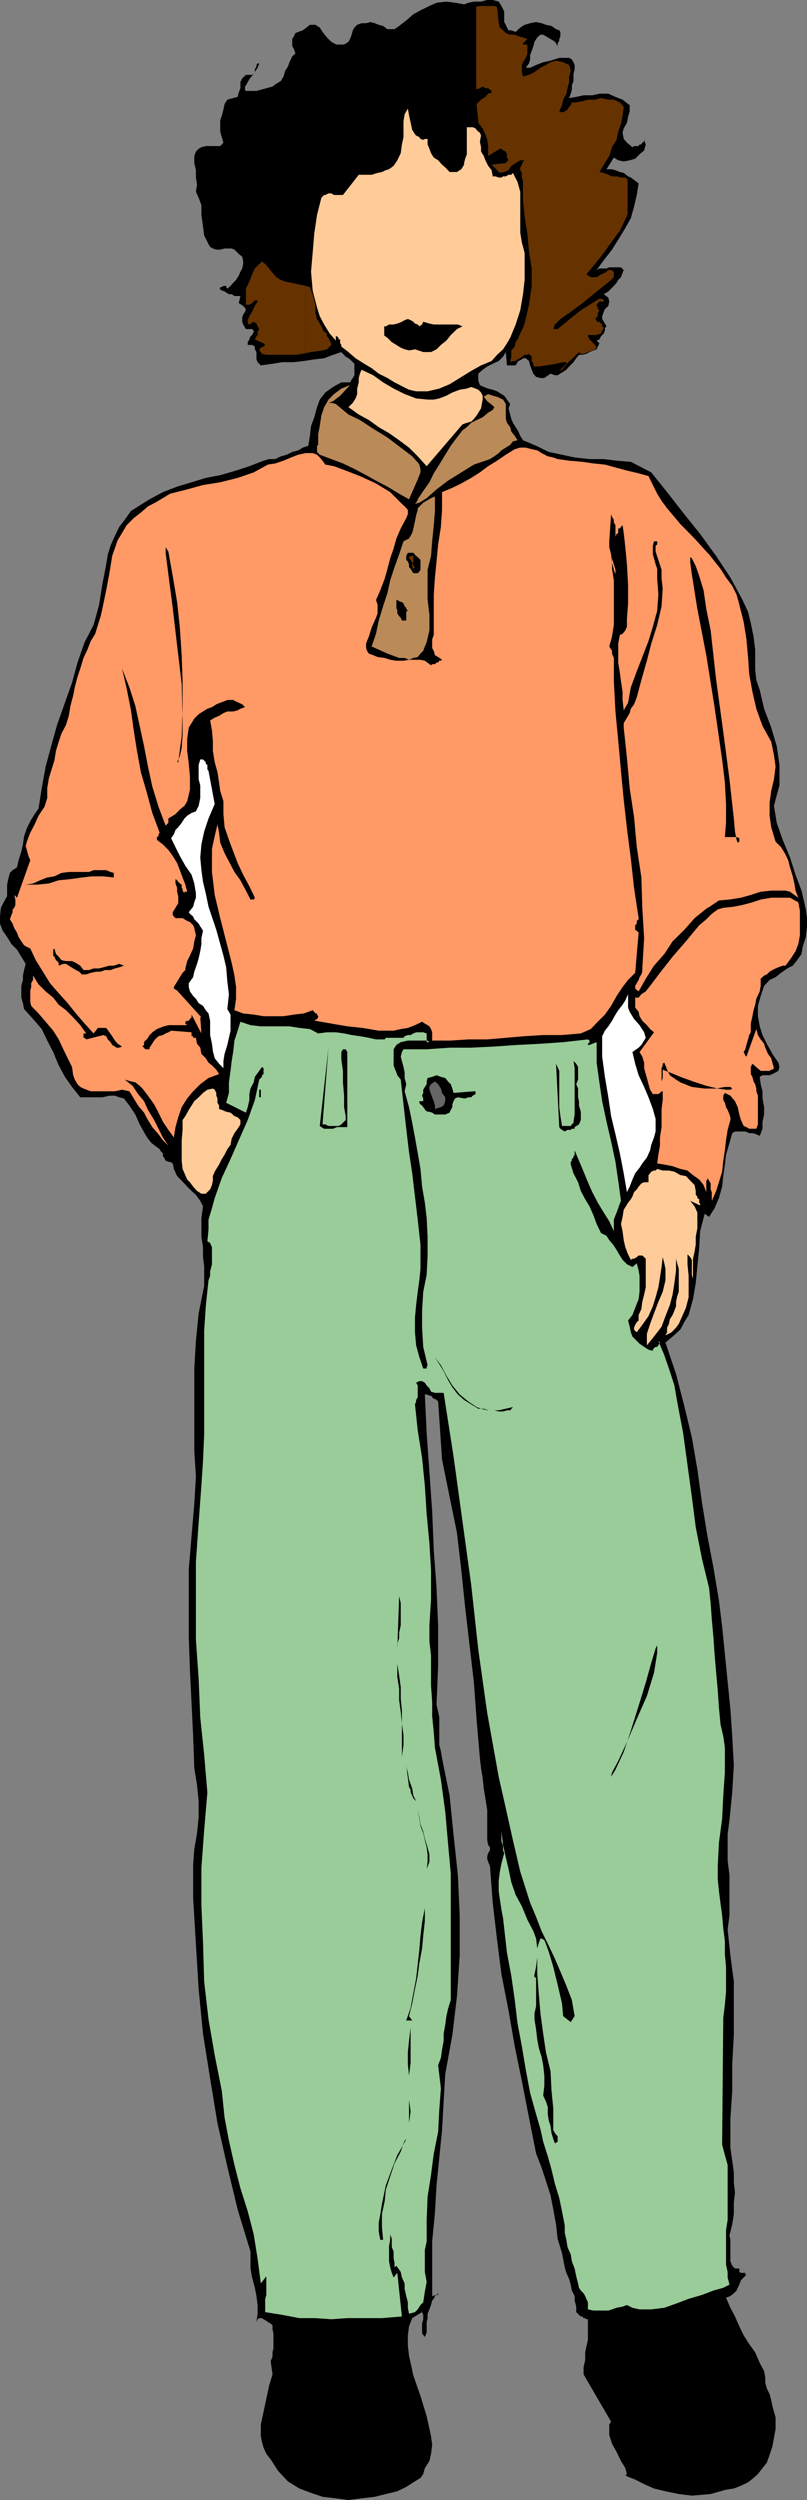 <svg xmlns="http://www.w3.org/2000/svg" width="351.797" height="1088.602"><rect width="100%" height="100%" fill="#808080" stroke="none"/><path d="m301.598 1086.7-5.7-.7-5.8-1.2-5-1.198-4.301-1.903-3.899-2-3.101-1.199-1.2-.7.7-.5-.7-2.6-1.898-3.098-1.902-3.903-2-3.597-1.2-3.801v-4.602l.801-1.199-12-20.598v-3.101l.7-3.102v-3.398l.5-2.399.699-3.101v-8.899h-.7l-.5-.5h-.699l-.5-.703h-.699l-.8-.699-.399-.5-.8-.7v-2.398l-.7-2.703v-1.898l-1.203-2.399-.5-2.601-.7-2.399-1.199-2.703-.699-2.398-1.199-6.2-1.902-6.199-.7-6.3-1.199-6.5-1.199-6.2-2-6.203-1.902-5.797-2.399-6.203-3.101-15.597-3.098-15.903-3.102-15.097L221.7 875.5l-3.101-15.8-1.899-14.9-1.902-16.3-1.2-15.898-.8-1.903-.399-1.199v-1.2l.399-1.398.8-1.203V804.5l-.8-1.2-.399-2v-13.198l-.8-5-.7-4.301-.5-4.602-.699-4.297-.5-4.3-1.402-16.301-1.2-16.602-1.898-16.297-1.902-16.3-1.7-16.403-1.898-16.297-3.2-15.601-3.3-16.301-1.7-25.2-.703-.698-.7-.5h-.5l-.699-.7-.5-.703h-.699l-1.199-.5h-.8L186 624l1.2 17 1.198 17.102.7 17 1.199 16.3L191 708.2v17.102l-.703 17 .703 3.101.5 2.399v12l.7 2.699.5 3.102 3.3 16.3 1.7 16.797 1.898 17.801.8 17.5v17.5l-1.199 17.8-2 16.802-3.101 17-.7 12-.699 12.5-1.199 12-1.203 12-.7 12-1.199 12.5V999.8l1.899-.5.703-.7v.7h-.703l-.7.5-.5 1.199-.699.7-.5 2-.699 1.902-.8 1.898v1.902l-.399 1.7v4.597l-.8 1.903-1.2-1.5v-4.301l.5-1.899V1008l-.5-1.2-1.203.7-3.098 1.902-1.402 3.598-.5 3.902v4.297l.5 4.5 1.902 8.703 3.098 8.899 2.703 8.8 1.898 8.7.5 3.8-.5 3.899-.699 3.102-2 3.097-.699 2.602-1.203 1.699-3.098 1.902-3.101 2-3.899 1.899-5 1.199-4.8 1.2-5.801.702-5.7.7-5.5-.7-5.8-.703-5-1.699-5.098-1.898-5-3.102-4.3-4.598-3.2-5-1.902-2.402-1.2-2.7-.699-2.398-.5-2.601v-5.102l1.2-5.5 1.199-5.699 1.199-5.598 1.5-5-.797-5.8.797-1.903v-1.898l.402-1.7v-6.5l-.402-1.902v-1.699l-.797-.7-1.203-.698-.7-.5-1.199-.7-.699-.5H113l-.703.5-.5 1.2.5-3.602v-3.8l-.5-3.9-.7-3.6-1.199-4.5-.699-3.9v-7.398l-5.601-18.3-4.5-18.7-4.301-18.902-3.2-19.5-3.097-19.398-1.902-19.5-1.2-19.602-1.199-20v-14.598l.5-6.703 1.2-7 .699-6.898v-7l-.7-7-1.199-7.399L84.2 756l-.699-14.398-.703-14.403-.5-14.398v-29.5l1.203-14.399 1.2-14 .698-12L84.7 631.7v-35.797l.7-12 1.199-12 2.402-12v-8.601l-.5-3.899v-4.3l-.703-4.602v-8.098l.703-5.101-1.203-2.399-1.899-2.601-1.898-1.7-1.902-1.902-2.399-2.597-2-2L75.797 509l-.5-2.398-1.2-.7h-.699l-1.199-.5L71.5 504l-.5-.5v-1.398l-.703-.5-.7-1.2-2-1.5L66 497.7l-1.5-1.898-1.203-1.899-2.399-4.3L59 485.3l-2.602-3.899-2.398-3.1-2-.5-1.902-.7h-2.399l-3.101.7H35l-3.602-4.5-3.101-4.399-2.7-5-2.398-5.8-2.601-5-2.399-5-3.8-4.403-3.899-4.297-.5-2.601-.703-2.399v-5.101l.703-2.602v-1.898l.5-2.399.7-2.703-1.903-3.097-1.899-3.102L5 411.102 3.098 408l-1.899-2.7L0 402.2v-3.098l.398-3.801 1.2-2.399 1.5-2.703v-5l.5-2.398.699-2.7 1.203-1.199 1.898-1.203.7-3.097 1.199-3.801.703-3.102.5-3.597 1.2-3.403 1.5-3.097 1.898-3.102 1.699-2.398 1.402-8.903 1.7-9.398 2.601-9.602 2.398-8.597L28.297 306l3.101-8.7 2.399-8.8 3.101-8.898L38.797 276l2-3.898L42 267.8l1.2-4.5 1.398-8.7 1.699-8.902.703-4.297 1.2-3.8 1.898-4.301L52 229.402l2.398-3.101 2.7-3.801 3.8-2.398 4.301-2.7L71 214.301l6.2-2.399L83.5 210l6.2-1.898 6.3-1.2 6.898-2L108.7 203l6.2-2.398 2.398-.7H120l2.398-1.203L125 198l2.398-1.2 2.602-.698 2-1.2 2.398-.8.7-4.301.5-4.301 1.402-3.8 1.2-4.4 1.198-3.3 2.399-3.098 3.402-2.402 3.598-2h3.8l.7-1.2.5-.698.703-1.2v-5l-1.902-1.902-.7-.5-1.199-.7-1.199-1.198-.703-.801-3.598 1.199-3.902 1.5-4.297.5-4.602.7-4.3.5h-5l-4.301.702-5.098.7-1.402-1.403-.5-1.199v-3.2l-.7-1.198v-1.2l-1.199-.703H108V149l.7-1.2.5-1.398.698-.5.7-1.402v-.5l-.7-.7H107.2l-1.199-2-.402-1.198v-1.903L106 137l.797-1.2.402-1.198-1.199-1.403-1.902-1.199.699-3.098h-2.598l-1.199-.8h-1.203l-.7-.403-1.199-.797-1.199-.402-1.199-.8h.5v-.7h.7l.698-.5h1.2v.5l.5.7 1.402-1.2 1.2-1.398 1.198-1.2 1.2-1.902.699-1.7.8-1.398.403-2V113.7l-.402-1.898-1.5-1.2-.5-.5-1.399-1.402-1.199-.5h-3.102l-1.898.5h-1.703l-1.5-.5-1.2-.699-.699-1.2L89 102.5l-.5-3.898-.703-5V89.3l-1.2-3.2-1.199-2.601.5-3.098-.5-3.101v-3.2L84.7 71v-3.098L85.4 66l1.199-1.2 1.199-.698 1.902-.5H96l.7-.7.698-.8-.699-2.403L96 57.301v-5l.7-1.899.698-2.703.5-2.398 1.2-1.899 2.601-.703 1.899-.5.5-1.898.699-1.899V35.7l.8-1.597 1.602-1.5h2.7l.699-.5.5-.7V30.2l.699-1.199v-.7l.5-.698H113l-.703 1.898-1.7 2.602L108.7 34.5l-1.5 2.7-.402.5v1.402l.402.5h4.598l7-1.903 1.601-1.199 2-1.2 1.2-2 .699-2.398L125.5 29l.7-1.898 1.198-2.602 1.399-1.2-.7-2-.699-1.198V17l.7-1.2.699-1.398 1.203-.5 2-.703L133.598 12l1.5-1.2h2.402l1.898 1.2 1.2 1.902 1.902 2.399 1.898 1.898 1.2.703 1.199.5H150l1.898-1.203.7-1.199.699-1.898.5-1.903L154.5 12l1.2-1.2 1.898-.698h2l1.902-.5 1.898.5 1.7.699 1.902.5 1.898 1.398H172l2-1.398 3.098-2.399 3.101-2.703 3.098-1.699 3.902-1.898 3.098-1.403 4.3-.5 3.801.5 3.899.703 1.902-.703 2.399-.5h3.101L212.4 0h2.398l2.601.7 1.2 1.902L219.797 5v4.602l.703 1.199L221 12l.7 1.2h1.198l1.899.702 2-1.902 1.902-1.2 2.399-.698 2.601-.5 2.399.5L238 10.8l2.398.5 2 1.398 1.399.5.5.703V15.8l-.5 1.199v.7l-.7 1.202v1.2l-.699-1.2-.5-.703-.699-.5L240 17l-1.203-.7-.797-.5-1.203-.698h-1.2L234.2 16.3l-1.2 1.899-.5 1.903-.703 2-.7 1.898v1.902l-.5 1.7L229.2 29.5h1.899l2.601-1.2 3.098-1.198 3.203-.7 3.797-1.203h4.3l1.2.703.703 1.2.5 1.199v1.898l-.5 1.903V35.3l-.703 1.898v1.903l-.5 1.699-.7 1.898 3.102-.5 3.2-.699h3.8l3.098-.7h3.902l3.098 1.4 3.101 1.202 3.102 2.399v2.7l-.703 2.402-.5 2.598-1.399 2.402-.5 1.899.5 2.699 1.399 1.602 2.402 2 .7-.5h2l.398-.7h.8l.403-.8.797-.403v-.797l.703 2-.703 2.598-2 1.7-1.899 1.902-2.398.699-2.602.5-2.398-.5-1.902-1.2-3.2 5.098h2l1.899.403 1.902.8 1.7.399 1.898 1.5 1.203.5 1.898 1.398 1.5 1.203-.8 5-1.2 5.098L275 95l-2.402 4.3-3.098 5.102-2.703 4.297-3.598 4.602-3.101 4.3 1.199-.699h3.101l1.2-.5h5.101l1.2 1.2-.5 1.199-.7 1.898-1.199 1.203-.703 1.2-1.2 1.398-1.199 1.2-1.199 1.202-2 1.2 2 1.5.399 1.699-.399 1.898-1.5 1.403-.5 1.199-.699 1.898v1.203l1.2 2 .698 1.2-.699.699V144l-.5 1.2-.699.702-.5.5-.703 1.399-1.2.5 1.2 1.199-.7 1.402-.5 1.2-1.398.5-1.699.699-1.402.8-1.7.399h-1.5L251.2 156l-1.2 1.7-1.902 1.902-1.2 1.398-1.898 1.2-1.902 1.202h-1.2L240 162.7l-2.703 1.903h-1.7l-1.898-.5-1.199-1.403-.703-1.699-.7-1.898-.5-1.903-1.397-1.2H228l-.5.5-1.5.7-.402.5-.801 1.402H221l-.5-5.801-1.203 2-1.899 1.898-2.601 1.203-2.399 1.2-2 1.398-1.898 1.7v3.1l.7 1.9 1.698.8 1.899.7 2 .5 1.902.702 1.899 1.2 1.199.699L221 174l1.398 1.902-.699 1.899.7 2.699.5 1.902.699 1.7 1.199 1.898 1.203 1.902.797 1.899 1.203 1.898 5.7 2.403 5.5 2.699L245 198l5.5 1.2 6.5.702h6.2l5.597.7 6.203.5 8.898 4.597 6.899 8.602 7.5 9.601 6.902 8.598 7 9.602 6.2 9.398 5.101 9.402 2.598 5.5 1.199 5 1.203 5.797.7 5.703v8.7l.5 4.5 1.5 4.398 1.898 8.102 3.101 8.199 2.399 8.101 1.199 8.2V342l-1.2 4.3-1.199 4.602 1.2 7.399 2.601 7.398 3.2 7.703 2.398 7.5 2.601 6.899 1.899 8.199.5 3.8v3.602l-.5 4.598-1.399 4.3-.5 3.102-1.898 2.7-1.902 2.398-2.399 1.2-2.699 1.902-2.402 1.898-2.598 1.2-2.402 2.6-1.5 4.4-1.2 4.3v4.5l.801 4.402 1.2 3.797 1.898 3.801 2.402 4.402 2.598 3.797.5 1.903-.5 1.699-1.2.699-1.398.7-1.199.5h-3.102l-1.199.702.399 3.2.8 3.097v3.102l.7 3.8v3.2l-.7 3.101v3.098l-1.199 3.102-1.5-.7-1.699-.5h-1.402l-1.7-.703h-4.5l-1.199.703L318 497.7l-1.5 5.102-.5 4.3-.703 5-.5 4.598-1.399 5-1.898 4.403-2.402 3.8-1.899-1.402-2 7.602-.402 7.5L304 551.3l-.703 7.398-1.2 7-1.898 6.903-1.902 3.097-1.7 3.203L293.2 582l-3.101 2.602 4.601 13.699 3.598 13.898 3.3 13.703L304 639.801l2 14.398 2.398 14.703L311 682.5l2.398 14.402 1.399 11.297 1.203 12 2.398 24L319.2 756l.7 12.7-.7 11.8-1.199 12-.8 6.2v11.5l.8 6.3V834l-.8 6.2 1.198 11.3 1.5 11.3v23.302L319.2 898.8v11.7l-.8 12v12.8l.8 5.5.7 5v4.602l.5 4.297-.5 4.301v5.102l-.7 4.5-1.199 4.8.398 1.899v9.398l.801 1.903 1.2 1.199h1.898v1.5l.703.398h1.898v.801h.5l-1.199 1.2-1.199 1.202-.703 1.899-.7 1.398-.5 1.203-1.199 1.2-1.5 1.199-1.898.699 1.898 4.402 2 3.797 1.899 4.301 1.902 3.902 2.399 3.797 2.601 3.602 2 4.601 1.899 3.598.5 2.602v2.398l.699 2.602 1.203 2.398.7 2.7.5 2.402.698 2.597.7 2.403v5.097l-1.399 7.602-1.199 3.601-1.203 3.399-1.899 2.398-2 2.602L328.5 1079l-2.402 1.902-3.098 1.5-3.102 1.2-3.398.5-6.703 1.898-8.2.7"/><path fill="#630" d="M107.2 132.5v.2h1.5l1.198-.7 1.2-1.2h1.199v.5l-1.2 1.9-1.199 2.6-1.199 1.9-.699 1.702v1.5l.7.399 1.898-1.2 1.199.801.5 1.2.703 1.199-.703 1.199v1.402l-.5.5-.7 1.399L113.7 149l1.2.5.699.7-.7.702-1.199.5-.699 1.2.7.699.5.8 1.898.399h13.199l3.902-.7v-29.3l-3.199-.7-3.102-.698-2.601-.5-1.899-.7-2-1.203-1.601-1.898-1.5-1.899-1.7-2-.699-.402-.699-.8-.5.8-.699.402-1.902 2-1.2 2.598-1.199 3.102-1.5 3.097v6.801"/><path fill="#630" d="m133.2 153.8 2.398-.5 5-.698 1.902-.5 1.2-1.2.698-.703v-.699l-.699-1.2-.5-1.198-.699-.7V145.2l-1.203-.699-.7-1.2-.5-1.198-.699-1.2-1.199-2-.699-2.601V133.2l-.5-2.398-.703-2.7-.7-1.601-.5-1.5-1.898-.5v29.3m74.399-114.899 1.601-.5 1.2-.703 1.199.703h1.199l1.5 1.2v.699l-1.5.5-1.2 1.398-1.898 1.203-1.902 1.899v.3l.703 7.2v.699l1.898 2.402 1.2 2.598.8 2.402.399 2.7v4.3l5.101-3.101h.7l.699.699 1.203.5.5 1.2v1.402l.7 1.199-.7.5-.5.699-6.203.7 3.601 3.6 1.899-.398 1.902-.8 1.2-1.903L224.796 71l2-1.2h1.902l-.699.5-.5 1.4-.703 1.202v1.2l.703 1.199v2l.5 1.398v8.203l.7 7.399 1.198 7.398.7 7.703 1.199 7.5v7.598l-1.2 8.2-1.898 8.202-.699 1.899-1.203 2.398-.797 1.903-1.203 1.898-.399 1.902-1.5 1.7v2.699l-.5 2.398 1.2-.5h1.199l.8-.699 1.2-.5.703-.7 1.2-.8h1.198l.7-.398 1.199 1.199v1.898l.703 1.203v.7l.5.5h1.7V30.199l-1.7 1.203-2.402 1.2L228 33.3l-.5-1.899V28.3l.5-1.2 1.2-1.902.698-1.898v-3.899H228v-.5l.7-.703L229.897 17 228 16.3l-2-.5-1.602-.698h-2l-1.898-.7-1.203-1.203L217.898 12l-.5-1.898-.699-7-1.199-.5h-6.3l-1.602.3v36m27.102 120.7h.198l3.102-.5 4.398-.7 3.102-.703h1.398v.903l6.301-6-.8.699.8.8h1.2l1.898-.8 1.902-.7 1.2-.5.699-.699-.7-1.203-2.398-2.398-.703-1.399v-.5h3.8L262 145.2l.5-1.199.7-1.2-.7-.698v-.801l-.5-.399-.703-.8h-1.2v-.7l-.699-.5.7-.703.5-.5v-1.398l.699-1.2-.7-.5v-.699l-.5-.703v-.5l.5-.699.7-.7h1.902v.7-1.2l-.699-.698h-1.203l-1.2.699L257 132.7l-3.8 2.403-3.903 3.097-3.797 3.102-2.402 2h-1.899l.7-2 2.398-2.399 4.5-3.101 5.101-3.801 4.801-3.898 4.5-3.602 3.2-2.598 1.199-1.203v-2.398l-1.2-.7H265.2l-1.5 1.2-1.699.699-1.902 1.2H257.5l-1.902-1.2 3.8-4.598 3.801-4.8 3.2-4.5 3.8-5.102 2.399-5 1-2.2V78.2l-1-.9h-1.899l-1.902-.5h-2l-1.598-.698-2-.801-1.902-.399L263.699 71l1.899-3.098 1.199-3.8 2-3.2.703-3.601L270.7 54l.698-3.598.5-3.902-1.699-1.898-2.601-1.2h-2.399L262 42.7l-2.602.703h-3.101l-2.399.7-3.398.5h-1.203l-.5 1.199-.7.699-.699 1.2-1.199.8-.699.402h-.5l-1.203-.402L245 45.8l.5-2.398 1.398-2.601.5-2.399.7-2.703v-2.398l.699-2.399-.7-2.601-2.597-1.2-3.102-.699-2.398.7-2 1.199-2.402 1.199-.899.7v129.402m12.199-1-3.101 2.898L245 161l1.2-1.398.698-.5v-.5m-3.101 2.898-.7.7.7-.7"/><path fill="#fc9" d="m305.2 524.902-4.302-2 1.899 2.399L304 528v6.902l-.703 3.598v3.402l-.5 3.098-.7 3.102v10.097-1.398l-.5-1.7v-6.5l-.699-1.199-1.199-1.203v4.301l.5 5.102v9.3L299 569.5l-1.902 4.3-1.2 2.7-1.199 1.602-1.902 2-2.7 1.398.7-1.398v-2l.8-1.602.403-2 1.2-1.898.8-1.903.7-1.898v-1.899l.5-2.402.698-2v-10l-.699-2.398-.5-2v5.097l-.699 5.5-.8 5-1.2 4.602-1.902 4.8-1.7 4.598-3.3 4.301-3.098 3.8v-5l1.398-4.3 1.7-4.598 1.902-5 1.898-4.402 1.2-5v-5l-.5-2.398-.7-2.7-.5 4.297-.699 4.602-.699 4.3-1.203 4.301-1.2 3.899-1.898 4.3-2.699 3.801-2.402 3.2-.7-.5-.5-.7v-.8l.5-1.2.7-1.203.8-.699v-2.398l1.2-2.602.402-3.098.797-3.203.703-3.097v-12.5l-.703-.7-.797-.703h-1.602l-.8.703-1.2.7h-.699l-.699.5-1.203-2.403-1.2-3.097-.699-3.102-.5-3.898L270.7 533l.7-3.098.5-3.101 1.898-3.102 1.203-1.5.7-1.199.698-1.898 1.2-1.2.8-1.203 1.2-1.398 1.199-.5h1.902v-3.102l.7-.797.5-.703 1.199-.5h.699l.703-.699 2.398.7h2.7l2.402.5 2.598 1.5 2.402.402 1.898 2 1.899 1.898.5 2.602v1.699L304 521v.7l.797.5v1.5l.402.402v.8M103.598 491.5l-1.399 1.902-1.199 2.399-.5 2.699-1.402 1.902-1.2 2.399-1.199 1.898-1.199 2.403L94.297 509l-.7 1.2-.8 1.902v2L92.398 516l-.8 1.902-1.899 1.899h-1.902l-1.899-1.2L84.2 516.7l-1.402-1.898-1.2-1.2-2-4.601-.398-3.598V496.5l.399-4.5v-4.3l1.199-1.7 1.5-2.7 1.203-1.898 1.2-1.902 1.898-1.7 1.902-1.898 1.898-1.402 2.399-.5.8.5.7 1.402v1.2l.5 1.199v1.898l.703 1.203v1.5l1.2.399 1.898.8 1.902.399 1.7 1.5 1.398.5 1.199 1.2v1.902l-1.2 1.898m74.699-296.598 3.8 3.797L186 203l15.598-18.2 1.902-.698 1.898-.5 1.2-1.2 1.199-1.5 1.902-3.101.7-3.801v-1.7l-.7-1.398-1.199-1.203-1.203-.5-1.899-.699-1.898.7-3.102.5-3.199 1.202-2.601 1.399-3.098 1.199-2.402.5h-2.7l-5-.5-3.101-1.2v22.602"/><path fill="#fc9" d="m178.297 172.3-1.899-.698-4.8-2.403L167 166.5l-4.3-3.098-5.102-2.402-.7 1.7-.5 1.902v1.898l-.699 2.7v2.402L155 173.5l-1.203 1.902-1.899 1.899 4.5 3.199 4.399 2.402 4.3 3.098 4.5 2.602 4.403 3.097 4.297 3.203v-22.601m0-2.601 3.101.702h5l5.102-1.203 4.5-1.898 4.398-2.7 5-3.101 4.301-2.398 4.598-1.903 2.402-2.699 2.598-2.398L221 149.5l1.398-2.398 2.399-5.801 2-6.2 1.203-7 .7-6.199v-11.8l-1.2-4.5-.703-4.301V83.5l-1.2-4.3-2-3.9-.699.802H221.7l-1.199.699h-1.203l-.7.5h-1.199L216 76.8h-1.203l-.5-2.7-1.5-1.902-1.2-2.398-.699-1.899L209.7 66v-1.898l-.5-2.403.5-2.699-.5-1.2-.699-.5-.703-.698-.5-.7-1.2-.5H203.5V67.2l-.703 1.903-.5 1.898v.7l-.7 1.202-.5.797-.699.403-1.199.8H196l-1.902-2-1.399-1.203L191 69.801l-1.902-1.2-1.2-1.902-.699-1.898-.8-1.899V60.5h-1.2l-.699.402-1.203-.402-.5-.8-1.399-.7-.5-.5-.699-1.2-.5-.698-1.402-6.5v119.597"/><path fill="#fc9" d="m178.297 50.102-.5-2.801-1.399 2.398-.5 3.102v6.898l-.699 3.203-.5 3.797-1.5 3.102-1.601 2.398-2 1.5-1.399.403-1.699.8-1.902.399-2.598.8h-5.602l-6.898 8.801h-3.902l-1.2-.703H143.2l-1.402.703h-.5l-1.2 1.2-1.898 7.5-1.199 8.097-.703 8.403-.7 8.199.7 8.199 1.902 7.402 1.2 3.797 1.898 3.602 2.402 3.898 2.7 3.102v-1.899h.398l.8.7v.699h.7v1.699l.5.7v.702l3.101 2.399L155 156l3.797 2.402 3.203 1.899 3.098 2.398 3.8 1.903L172 166.5l3.898 2 2.399 1.2V50.101"/><path d="m167.5 146.102 1.398 1 1.899 1.898 2 1.2 1.902 1.202 1.7.7 1.898.5 2.601-.5 3.602 1.199h3.398l2.399-1.2 1.902-1.902 2.399-1.898 1.902-2.399 2.7-2.601 2.398-1.2-2-.8h-10.5l-1.899-.399-2.699-.8-.5 1.199-1.203.8-.7-.8-1.199-.399-.699-.8-1.199-.7-1.203-.5-1.399.5-1.199.7-2 .8-1.601.399h-2l-1.399.8h-.699v4"/><path fill="#f96" d="m309.098 514.102.699 1.199v2.601l.5 1.2v3.8l1.902-4.3 1.2-3.801 1.398-4.602.5-4.797.703-4.5.5-4.402.7-4.5 1.198-4.3v-1.2l-.398-1.2-.8-2-.7-1.198-.5-1.903-.703-1.199v-1.898l.703-1.2 2.398 1.2 2 2.398 1.2 2.602.699 3.199.703 2.398 1.2 2.602 1.198.5 1.2.699h3.101l.7-1.898v-12.5l-.7-1.903V474l-.5-1.898-.699-1.2-.5-2-.703-1.203v-3.097l.703-1.403 3.598 3.102h3.902l.7-.5h.5l.698-.7-.699-2.402-.5-1.898-1.402-1.899-1.2-2.703-.5-1.699-1.5-1.898-1.199-1.903-.699-2.597-4.3 12-.5-.5-.7-1.5.7-1.2.5-1.902.699-2.398.5-1.903.699-1.199v-3.8l.703-3.2.5-2.598.7-2.402.5-2.598 1.5-3.203.398-2.398v-3.102l1.5-1.398 1.199-.5 1.203-1.2 1.2-.699 1.398-.703 1.199-.5 1.902-.699h1.2l2.398-3.2 2-3.1 1.203-3.098.7-3.801V396.5l-.7-3.598-3.602-2H336.2l-4.601.797-3.598 1.203-4.5 1.2-3.602.699-4.601.5-2.399.699-2.601 1.902-1.2 1.2v115m0-115-1.2 1.199-3.101 2.601-5.797 7-5.8 6.7-5.5 7-4.302 5.699-1.898 2.398-1.902 1.203-1.2 1.5h-1.5v4.297l1.5 1.903.399 1.898 1.203 2 2 1.902 1.398 1.7 1.7 1.398-6.301 8.602 1.203 2 .797 2.597v2.403l.703 2.597.5 1.703.7 2.7.698 2.398 1.2 1.902H287l.7-.5.698-.703h.5V479l-.5 3.902v7.899l-.699 4.5v3.601l-.699 3.899-.5 3.8 3.098.5 3.601.7 3.399 1.199 3.101.7 2.399 2 2.699 1.902 1.902 2.398 1.2 3.102v-5l.5-.5v-.7l.699 1.2v-115"/><path fill="#f96" d="m309.098 395 4.3-2.898 4.602-.403 5-.797 4.297-1.203 4.3-1.398 4.602-.5h6.2l2 .5 1.898 1.398 1.703 1.203-1.203-3.101-.5-3.102-.7-3.097-1.199-3.903-.8-3.097-1.2-2.602-1.898-3.098-2.402-2.402-1.899-6.3-.699-5v-5.798l.7-5 1.198-5.101.7-5.5-.7-5L336.2 323l-3.8-6.898-2.7-7.5-1.699-7.403-1.402-7.699-.5-7.398-.7-7.7-1.199-7.5-1.902-7.601-1.2-4.399-1.898-3.8-2.699-3.602-2.402-3.8-5-6.298V395m-.001-153.598-.7-.703-5.601-6.199-6.2-6.3-5.8-6.9-2.399-3.198L286.5 215l-1.902-3.8-1.899-3.9-4.3-1.198-5.102-1.2-4.5-1.203-5.098-1.398-5-.5-4.8-.7-5.801-.5-5-.699-1.899-.703-2.402-.5-2.7-1.398-1.898-1.2-2.402-.5-2.598-.699h-2.402l-2.399.7L220.5 198l-3.8 2.602-3.903 2.398-3.598 2.7-3.8 2.402-4.301 2.398-3.899 1.902-4.5 1.899V222l-.5 7.402-1.199 7.7-.703 7.398-.7 7-.5 7.402V276.5l-.699 1.902v3.797l.7 1.203.5 1.899 1.402.8 1.7 1.2-.5.398h-.7l-.5.801h-.703l-.7.7h-1.199l-.5.5-2.699-2-1.902-.4h-5l-2.399.4h-3.101l-2.7-.4-2.398-.8-3.101-.398-1.899-.801-1.902-.7-.797-1.199-.402-1.203v-1.898l.402-1.2.797-1.902 1.203-3.898 1.898-4.301.7-1.898V263.3l-.7-2 1.899-4.301 1.902-5 1.2-4.3 1.199-4.598 1.5-4.301 1.199-4.301 1.902-4.398 2.399-4.5.699-1.7V222l-1.399-1.5-1.699-1.598-4.601-4.601-6.2-3.801-7-3.2-6.199-2.398-5.101-1.902-3.801-.7-1.2-1.698-1.199-1.403L138.2 198l-1.902-.7H133.2l-3.2.7-3.102 1.2-3.3 1.402L120 201.8l-3.203.5-6.2 3.398-7 2.403L96 210l-7.5 1.2-6.902 1.902-7.5 1.898L71 216.902l-3.402 2L64.5 220.5l-3.102 2.7-3.101 2.402-3.098 3.097-2 3.403-1.902 3.097-2.399 6.903-1.199 7.5L46.297 257l-1.7 8.2-.699 3.1-1.199 3.802L41.5 276l-1.902 3.102-1.5 3.8-1.7 3.598L35 291.102l-1.203 3.597-1.2 4.602-.699 3.601-1.199 4.5L30 311.7l-1.203 3.903-2 3.8-1.2 3.598-1.199 3.902-.699 4.297L22.5 335l-1.203 3.902-.7 4.297v4.301l-1.199 3.8-2.601 3.9-1.7 3.8-1.898 3.602-1.5 3.898-.5 1.902.5 1.7.7 2.597.8 1.903-5.8 16.3-1.2-1.203.5 2v2.403l-.5 1.199L5.5 396v1.2l-.5 1.202-.703 1.899 1.203 1.898.7 1.903 1.198 2 .7 1.898 1.199 1.902 1.203 1.7 1.2.699 1.5.699 2.398 5.102 3.101 5 3.098 5 3.8 4.398 3.903 4.3 3.598 4.5 3.8 4.4 3.899 4.3 1.902-2.398h3.598l1.402 1.898 1.2 1.7 1.199 1.902 1.199 1.398 1.902 1.2-1.199.5h-1.203l-.7-.5-1.199-.7-.699-1.2L47 452.603l-.703-1.403-1.2-.5-7.5 1.903-.699-.7h-.5V450h1.2L35 446.402 31.898 443l-3.101-3.098-3.2-2.402-2.398-3.098-3.3-2.703-3.102-3.097-2.399-3.801v1.898l-.8 1.403v1.699l-.399 1.5v5l.399 1.699 3.199 3.3 3.101 3.602 3.301 3.899 2.399 3.8 2 4.301 1.902 3.899 1.898 3.8.5 3.598.7 1.903 1.199 2L35 473.3l1.398.699 3.2 1.2h10.5l3.101-.7 3.2.7 1.898 3.1 1.902 3.102 2.598 3.098 1.703 3.2 1.898 3.1 2.7 3.102L71 496.5l2.398 2.402L71 495.301l-1.902-3.801-1.899-3.8-2.699-4.4-1.703-3.8-2.598-3.098-2.402-3.601-3.399-2.7 2.7.801 1.902.399 1.898 1.5 1.2 1.199 2.402 3.102 2.7 3.8 1.898 3.598L71 488.402 73.398 492l2.399 3.3.703-4.5 1.2-4.3 1.5-4.398 2.398-3.801 2.601-3.102 3.098-3.097 3.601-2.7L95.5 467.7l-1.203-1.898-1.899-1.899-1.5-1.203-1.199-1.898-1.902-1.899-.5-2.703-1.399-1.699-.5-2.598H84.2v-.703h-.7v-1.7l-8.902-.7-1.2.7-1.199.5-1.199.7-1.902.5-1.5 1.402-.399.5L66 455l-.8 1.2v.702h-1.903l-.5-.703-.7-.5.7-.699v-1.2l.5-.698.703-.5.5-.7.7-1.203.8-.699.398-.5 2-1.398 1.2-.5 1.902-.7 1.898-.5h8.2l-.801-.703v-.797l.8-.402h.7l.5-.8.703-.7v-1.2l4.297 8.2-.5-7h.5l-10.598-11.7-1.402-.8v-.7l.703-1.198 1.2-1.903.698-1.199 1.2-1.898 1.199-1.2v-.703l.8-3.199 1.2-2.398L84.199 413l.5-3.098.7-2.601-.7-3.2-.5-1.199-1.402-1.402-1.2-.5-2-1.2H76.5l-.703-.698-.5-.7V397.2l1.203-1.898 1.2-2V390.2l-.5-1.898v-1.7l-.7-1.902v-1.898l.7.5.5.699.698.7.801.5v1.402l.399.5v.699l.8 1.199v-.7h1.2l-.801-3.1-1.2-3.098-1.199-3.2-1.199-3.101-1.902-3.102-1.899-2.597L71 367.699l-2.602-2V364.5l.7-.398v-.801l.5-.7-3.2-8.601L64 345.102l-2.602-8.903-1.699-9.297L58.297 318l-1.2-8.7-1.898-9.6-2-8.598 3.2 8.199L59 307.402l1.898 8.7 1.899 8.8 1.703 8.899 1.898 8.699 2.7 8.8 3.101 8.2 1.2-1.2v-1.898L76.5 354.5l1.898-2 2-1.598 1.2-2 1.199-5v-5.8l-.5-5.5-.7-5.7v-5.101l.7-5 1.203-1.899 1.2-2L86.597 311l1.902-1.2 1.898-1.198 2-.7 1.899-1.203L96 306l1.398-.5 1.7-.7h2.601l1.2.7 1.199.5 1.5.7 1.199 1.202-2 .7-1.2.699-1.898.5h-2.601l-1.7.699-1.898 1.2-1.902.8-2 1.2.8 4.3.399 4.5v4.402l.8 5 1.2 4.297.703 4.602.5 3.601 1.398 4.5v5.598l.5 5.7 1.899 5.5 1.902 5.1 1.899 5 2.402 5.102 2.7 5 2.398 5-.5.797h-1.399l-2-3.898-2.402-4.5-2.598-3.602-2.402-4.597-1.899-3.602L96 366.902l-.5-4.3-.703-3.602-1.2 5.102-1.199 5.5v10.097l1.2 10L96 399.801l2.598 10.101 2.402 9.399 1.2 5.5.698 5v5.101l-.699 5 3.801 1.399 4.598.5 4.3.699h8.7l4.5-.7 4.3-.5 3.899-1.398.703.7.5.699h.7v.5l.5.699v.5l-.5.7-1.2.8h-3.8 4.3l6.898 1.2 7 1.202 6.7.7 7 1.199h6.5l3.101-.7 3.098-.5 3.101-1.199 3.102-1.5 1.2.797 1.198.703.801.5.7 1.2.5 1.398v3.602h8.101l7.7-.5h8.198l8.102-.7 8.2-.703 8.097-.5H245l8.2-.699 4.3-1.898 3.098-3.2 3.101-3.101 2.7-3.801 2.398-4.3 2.601-3.9 2.399-3.1 3.101-3.098 1.5-17.5-.8-.801-.7-.399v-2l.7-.703V401l.8-.7v-.5l-2-13.198-1.398-12.7-1.703-13.203-1.399-12.5-1.199-12.5L269.5 322.5l-1.203-12.7-.7-13.198V286.5l-.8-1.898v-1.2l-1.2-1.902 1.2-4.3.8-5.098v-19.403l-.8-5V245l-.399-3.598-.8-3.101v-2.602l.8-11.797.399 1.2.8 1.199v1.199l.7 1.2v5l.5-1.2.703-.398v-2h.7l.5-.7.698-.703.5 3.403.7 6.199.699 7.398.5 8.903v8.199l-.5 6.699v3.402l-.7 1.598-1.199 1.5-1.199.5-.699 3.8v8.2l.7 4.3.5 3.802.698 4.597v3.602l.5 4.5 1.899-3.301 1.203-6.7 2.598-7 2.402-6.198 2.7-7 1.898-6.2 1.902-7 .5-7-.5-6.902v-4.3l-.703-2-.7-2.598-.5-1.7v-3.8l.5-1.903h1.403v1.403l-.703.5v2.597l1.203 3.602 1.398 4.3V252l.5 4.3-.5 7.7-1.898 8.102-2.602 8.199-1.898 7.398-2.402 8.403-2 7.5-.7 1.898-.5 1.2-1.398 1.902-.5 1.898-.703 1.2-1.2 2-.699 1.202v1.899L273.297 330l1.203 13.2 1.898 12.5 1.2 13.202 2 13.2L280 395.3l.797 13.199-.797 13.2v1.402l-.402 1.199-.801 1.199-.399 1.2-.8 1.402-.7 1.199v1.199l1.5 1.2 3.102-5.5 3.598-5.7 4.5-5.098 3.601-5.5 5.098-5 4.5-5.101 5.601-4.5.7-.301V241.402"/><path fill="#f96" d="m266.797 245 .8 3.102.7 2v-2l-1.5-5V245"/><path fill="#ba8a59" d="m182.098 286.102 1.199-1.5 1.203-1.2.7-1.902.8-1.898 1.2-5.102v-6.7l-.802-6.898v-12.8l1.5-6 .5-6.403.7-7 .5-6.199v-6.3l-1.7.702-3.398 2-2.402 2.399v64.8m0-64.101-.7 2.402-.5 2.598-.699 3.102-.5 2-1.402 2.398-2.399 1.2-1.898 5.702-2 5.5-1.902 5.797-1.2 5.5L167 264l-1.902 6.2-1.2 5.8-1.898 5.5 6.898 3.102L174 286.5h2.398l1.899.8 1.902-.8 1.899-.398V222m0-2.898.699-.2 3.203-2 4.297-3.8 5-3.801 5.8-3.602 5.5-3.398 5-1.7 2-.699 1.903-1.203 1.898-1.398 1.2-1.2 1.902-1.199 1.898-1.203 1.2-1.5 2-.5-1.2-1.898-1.5-1.899-.5-1.902-1.398-1.898-.5-1.7v-6.5L219.297 174l-2.598-1.2-1.902-.5-2-.698-1.2.699-.699.5 1.5 1.898 2.399 1.903.703.699-.703 1.199-2 1.2-2.399 2-2.601 1.202-2.399 1.2L203.5 186l-1.902 1.402-2.399 3.098-2.699 3.602-2.402 3.898-2.598 4.3-2.402 3.802-1.899 3.898-2.699 3.8-2.402 3.602v1.7m0-1.402-.7 1.202-.5.399h.5l.7-.2V217.7m0-8.9 1.199-3.1v-1.5l-.5-1.9-.7-1v7.5"/><path fill="#ba8a59" d="m182.098 201.3-.7-.698-1.699-1.903-5-3.797-5.8-4.402-6.2-3.8-5.8-3.798-5-2.402-2.399-2-3.102-2.598-2-.5H142.5h.7l2-.703 3.097-2.398 4.3-4.602-3.8 1.5-3.2 2.403L143.2 174l-1.902 3.3-1.2 3.602-.699 4.598-.699 3.602v4.597l-.5.403v2.699l1.2 1.199 5 1.902 5.101 1.899 5 2.398 5.098 2.703 4.3 2.399 5 2.601L174 215l4.297 2.402 3.8-8.601v-7.5"/><path d="m73.398 240.2 1.899 10.6 1.902 11.302 1.2 11.199.8 12 .399 11.3v12l-.399 12-1.5 11.301h-.5l1.2-2.601.8-3.602.399-5.797V313.7l-.399-15.898-2-16.801-1.902-16.3-1.899-14.598-1.199-9.403v-2.398l1.2 1.898m109.898 4.8v3.102l-.5.8-.7.7H180.2l-.5-.7-.7-1.202-.703-.797V245.7l-.5-1.199-.7-.7v-1.698l.7-1.403h2.402l1.2 1.403.699.5 1.199 1.199V245"/><path fill="#630" d="M179 242.102h1.2v2.398l-.5 1.2v1.202l.5.797.698-.797-.699-.402v-.8l-.5-.7-.699-1.2-.703-.698v-.5l.703-.5"/><path d="M322.297 365.7v.8l-.7.402-.5-1.203-.699-3.597-.5-5.7L318 339.301l-2.703-20.602-3.098-22.597-2.402-21.602-1.899-9.3-1.199-8.2-1.902-6.2-1.5-4.3-1.7-3.398-.699-.5V245l.7 5.102L304 265.199l3.898 20.102 3.602 22.601 3.297 22.797L316 340.801l.5 9.3v8.2l-.5 6.199h5.098l1.199.5v.7m-144.5-99.798-.7.5v3.797H175.2l-.5-1.199-.699-.7-.8-1.198v-1.2l-.403-1.203v-3.398h.402l1.5.8h.5l.7.7.5 1.199.699.7v.5l.699.702M45.797 286.5l5 19.5-5-19.5"/><path fill="#fff" d="m93.598 350.102-2.7 6.3-1.898 5.7-1.203 5.597-.5 5.703.5 5.5L88.5 384l1.2 5 1.198 5.8 3.399 10.102 3.101 11.2 1.2 5.097.5 6.203.699 5.5-.7 6.5 1.403 2.399v7l-.703 3.101-.7 3.098-1.199 3.902-.5 3.098v3.102l-1.898-1.903-1.902-2.398-.801-3.102-.399-3.199-.8-3.8v-6.2l-.7-3.2-1.199-1.398L88.5 438l-1.902-1.2-1.2-1.898L84.2 433.7l-1.402-2-.5-1.898v-1.7l1.902-2.601.5-2.398 1.2-3.403.699-2.398.699-3.102.5-3.097V408.5l.703-3.2-.703-1.198-.5-.7-.7-1.203-1.898-1.898-.5-1.2-1.402-1.199-.5-.703 1.902-2.398.5-1.899.7-2V389l-.7-4.3-1.199-3.798L80.797 377l-2.399-4.3-1.898-3.798L74.598 365l1.199-1.7.703-1.898 1.2-1.203 1.5-1.898 1.198-1.899 1.2-1.203L83.5 354l1.898-.7 1.2-2.398.699-3.402V342l-.7-2.7v-6.198l.7-2.403H88.5l.5.5.7.703v.7l.698.5V335l.5.7 2.7 14.402m190.3 148.398-.5 2.402L282 504l-2 2.602-1.203 1.898-1.899 2.402-1.199 2.7-1.199 3.097-1.203 2.403-1.399-8.2-1.699-8.8-1.902-8.2-1.899-7.902-1.199-8.2-1.5-8.898-1.199-8.8v-8.903l1.2-2.398 1.5-1.899 1.597-2.402 1.5-2.7 1.203-1.898 1.898-2.402 1.2-1.898 1.199-2.7v5.797l.703 1.903 1.898 3.097 2.399 2.703 2 3.098.703 2.402-.703 1.2-1.2 1.898-1.199 1.2-2.699 1.902 1.2 5.097 1.5 5 2.398 5.102 1.902 4.5 1.899 5.101 1.199 4.297v5.5l-.7 2.602-1.199 3.199"/><path d="m49.598 382.102-4.5-.5H40l-4.3.5-5 .699-5.102.5-4.301 1.398-5 .5h-5.098l3.2-.5 3.101-1.398 3.098-1.2 3.101-.5 3.098-1.5L30 379.7h8.797l2-.797h5.5l1.902.797 1.399.403v2m-13.2 40.299h2.399l2-.703h2.402l1.899-.5 2.601-.699h1.899l2.402-.8 2 .8-2 .7-1.902.5-1.899.702h-2.402l-1.899.7H42l-2.402.5-2 .699h-1.899l-1.199-1.2-1.402-.699-1.2-.703L30 420.5l-1.203-.8h-1.2l-2 .8v-1.2l-.699-.8-.5-.398-.699-1.5-.5-.5V413.5l.5-.5.7 2.402 1.199 1.2 1.199 1.5 2 .398h2.601l1.7.8L35 420.5l1.398 1.902"/><path fill="#9c9" d="m167.7 452.602.5-.7h7.698l.5-.703 1.399-.5H179l1.2-.699 1.198-.5h3.102l1.5.5v3.8h1.2l-.802-.698h-8.601l-3.098.699-1.902 1.199-1.2 1.902v7l.403 1.2.797 1.898.402 1.2 1.5 1.902 1.2 10.8 1.199 10.598 1.199 10.102 1.402 9.3L180.9 521l1.199 10.102 1.199 10.8V552.5l-.5 5-.7 5-.699 5.8-.5 5.5v6.302l.5 5.699 1.399 5.101 1.703 5h1.5v-.703l.398-.699-1.898-8-.5-8.398v-7.403l.5-8.199 1.5-7.398.398-8.403V538.5l-.398-8.098-.8-6.703-1.2-7-.703-7.699-1.2-6.898-1.199-6.801-1.199-6.399-1.402-6.8-1.899-6.903.7-3.097-.7-2.7V467l-.5-2.398L175.2 462l-.5-1.898.5-2 .7-1.2H186l10-.703h9.398l10.102-.5 10.098-.699 10-.5 9.902-.7 10.797-1.198.703.5v.699l-.703.699v.5H257l1.2-.5 1.898-.7v8.9l1.199 8.6 1.203 8.2 1.898 8.902 2 8.598 1.899 8.902 1.203 8.2 1.2 8.8-.5 1.2-.7 2-.703 1.898-.5 1.2-.7 1.902v5l-2-4.301L263.2 528l-2.601-4.3-2.399-4.598-1.902-4.301-1.899-4.602-2-4.797-1.898-4.5v1.899l-.5.699v.5l-.703.7v.702l-.5.5v1.2l1.203 3.8 2 3.899 1.2 3.8 1.898 3.598 1.902 3.102 1.7 3.898 1.398 3.801 1.902 3.902 2.398 1.2 1.2 1.898 2 2.402 1.199 1.899 1.402 2.398 1.2 1.903 1.898 1.898 2.402 1.2 1.899-1.598.8 3.097.399 2.403v6.898l-.399 3.2-1.5 3.8-1.199 3.102-1.902 2.398.703 2.7.5 2.402.7 1.898 1.898 1.902 1.199 1.2 2 1.398 1.902 1.2 1.899.5v-.5l.5-.7.699-.5h.703l.5-.7.7-1.198-.7-.7 2.598 6.2 2.402 7 2 6.199 1.2 7L297.796 624l1.902 13.902 1.899 13.899 1.7 13.199L306 678.7l3.098 12.702.699 6.7.5 7L311 712.8l.5 7.398.7 8.203.698 7.7.5 7.398.7 7.402 1.199 5.098.703 5v10.8l-.703 10.102-.5 10.098-1.399 10.5-.5 10.102v5.8l.5 5 .7 5.5.699 5.098.5 5.7.703 5.6v5.7l.5 5.5v10.8l-.5 5.602-.703 5.7-.5 55.199 1.203 4.601 1.2 4.297v24l-.7 4.301v15.102l.7 3.199v2.398l.8 3.102-2.703 1.398-4.297 1.203-5 1.899-5.8 1.699-5 1.902-5.602 2-5.7.7h-5.101l-3.098-.7-2.402-1.203-1.899.703-2.601.5-2 .7-1.598.5h-6.5l-2.402-.5v-3.102l-.7-1.5-.5-1.2-.699-1.198-1.199-1.2-.8-1.203L252 994.3l-.8-3.102-.7-3.398-1.203-3.102-.5-3.097-1.399-3.102-.5-3.2-.699-3.1v-3.098l-1.199-6.2-1.203-5.8-1.899-6.2-1.5-6.3-1.601-5.7-2-6.3-1.2-5.5-1.898-6.5-2.601-9.301-1.899-10.102-1.699-10.097L225.598 881l-1.2-10.098-1.5-10.5L221 850.301l-1.203-10.602-.5-4.5-.7-3.597-.699-4.602-.5-3.598v-4.5l.5-3.902.7-3.598 1.199-4.5-.5-1.203v-2l-.7-1.898V797v.5l.7 5.8 1.203 5.5 1.2 5 1.198 5.802 1.899 5.5 2.703 5 2.398 5.8 2.602 5 1.2 3.2.5 4.3v3.797l-.5 4.301-.7 3.2-.5 2.6-.703.5v-.5l.703-1.198.5-.7v.7h.7v12.5l-.7 3.097v2.602l.7 4.398.5 4.301.698 3.8 1.2 3.9.699 3.6.5 4.5v4.302l-.5 4.398 1.203 2.602.797 2.398v3.102l.402 2.699.801 2.398.398 3.102.801 2.601.7 1.899 1.199-.7V930.2l-.7-.699-.5-.7-.699-1.198V918.2l-.8-8.097-.399-8.2-2-8.203-1.203-8.097-1.2-8.903-.699-8.199-.699-9.3v-10.798l.7-2.402.699-1.898h.5l1.199.699.703 1.699 1.2 3.3 2 6.7 1.898 7.7 1.902 8.202.5 5.5 3.297 2.598 1.703-2.598-1.203-7-2.399-6.203-2.601-6.199-2.399-5.598-2.699-5.703-3.101-6.297-2.399-6.203-2.601-6.199-4.301-13.5-3.2-13.7-3.097-13.898-3.102-13.703-5-27.797-3.898-27.601L205.398 690l-3.8-27.598-3.899-28.3-4.3-27.602h-3.801l-1.7-.5-.699-1.5-1.199-1.2-.8-1.198-1.2-.7h-1.203l-1.399.7.7 1.199v5.101l-.7 1.2v.699l-.5 1.199 1.2 11.3 1.902 12 1.2 12 .8 12.5 1.2 12.7.698 11.7v12.8l-.699 11.2v7l.7 6.202v13.2l.5 7v6.199l.699 7 .5 6.699 2.601 13.902 1.899 14 1.199 13.598 1.203 13.2v55.202l-1.203 3.899-.7 3.101-.5 3.797-.699 3.903v3.097l-.699 3.801-.5 3.602L191 899.3l1.2 10-.7 9.398-.5 9.602-1.902 9.398-1.2 9.301-1.5 9.602-.398 10.097v9.403l-.8 3.597v9.602l.8 4.3-.8 4.301-.7 4.598-1.203 1.2-1.2 1.902-1.199 1.199-2.601.699-.5-2.598v-2.402l-.7-2.7-.699-3.1v-2.4l-1.199-2.6-.5-2.4-1.902-2.698-.797.699v-1.899l-.402-1.902v-3.098l-.801-1.902v-3.598l-.7-2v2.399l-.5 2.699v6.7l.5 2.6.7 2.4.8 2 1.602-2 2 19-8.699.702h-15.102l-7 .5-6.898-.5h-7l-7.402-1.402-7.5-1.2v-5.8l.5-1.7v-8.1l-2.399 3.1-1.402-10.8-1.7-10.598-2.597-10-3.203-10.101-2.598-10.102-2.402-10.597-1.899-10L96.7 910.5l-3.101-15.598-2.7-15.601L89 862.8l-.5-16.8-.703-16.3v-16.4L89 797l1.398-16.5L89 764.102 87.297 747.8l-.7-16.801-1.199-17v-33.898l1.2-17 1.199-16.301.703-10.8.5-11.3v-45.098l.7-10.801 1.198-11.301.7-1.898v-1.903l.8-3.199v-7.398l-.8-1.903-1.2-.699.5-5.098v-4.3l1.5-5 1.2-4.403 3.101-8.797 3.801-8.203 3.598-8.199 3.902-8.8 3.098-8.7 1.902-8.898 1.2-1.2v-.703l.698-.5v-2.597l-.699-.5L113 466.3l-1.902 2.601-.5 2.399-1.399 2.699-.5 2.402V479l-.699 3.102-.8 2.398-8.602-4.3 1.199-4.298v-4.601l.703-5L101 462l.7-4.3.5-4.598 1.398-4.301 1.199-3.899 4.402 1.5 4.5.5h12.5l4.301.7 4.598.5 3.601 1.898 3.801-.5h3.898l3.602.5 3.297.7 3.601.5 3.899.702 3.101.7h3.801"/><path d="M140.598 489.602h1.199l1.402.699h4.399l1.199-.7.703-.699 1.2-1.203V486l-.7-3.898v-5l-.5-5.801v-5l-.703-5v-3.2l.703-1.199h1.2l.698 1.2V490.8h-4.601l-1.598.699h-3.902l-1.2-.7-.699-.5 3.801-34.1-2.601 33.402M252 475.902v1.899l.398 1.699v1.902l.801 2.7v3.597l-.8 1.903-1.899 1.199v.699h-1.203l-.5.5h-1.399l-1.199.7L245 492l-.703-.5-.5-.7-1.399-27.6 1.399 3.1v15.802l.5 3.898.703 4.3h3.797l.5-.698.703-.7v-.5l.5-3.101v-20.2L250 462l1.2 1.2.8 1.402v5.5l-.8 2L252 474v1.902m66.398-1.402H316.5l-3.602-.5-5-1.2-5.8-1.898-5.5-2L292 467l-3.102-1.2-.5-.698.5.699v3.601l-.5 1.5v-5.8l.5-1.2v-.703l.7-.5 1.199 3.102 1.203 2.398 2.7 1.903 1.898 1.199 5 2 5.601.699h5l3.801-.7h2.398l.801.7-.8.5m-111.801.7h.699v1.202l-1.2.7-.699.699H204.2l-1.402.5h-.5l-2.7-.5-1.199.5-.699 1.199-.5 1.402v1.2l-.699 1.199-.5 1.199-1.902.8h-4.5l-1.2-.8-1.199-.398h-.8l-1.2-.801v-.399l-.699-.8-.5-.7-.703-.5-.5-.703v-.699h1.703v-1.2l-.5-1.198.5-1.2V474.5l.7-1.2.8-1.198v-1.2l.398-1.5 2-.5 1.899-.703 1.902.703 1.899.5 1.199 1.5 1.203 1.2.7 1.898.5 1.902 8.898-.703"/><path fill="#666" d="M189.598 482.902v-1.5l-.5-1.902-.7-1.7-.5-1.398-.699-1.902v-1.2l.7-1.198 1.699-1.2 1.402 1.2 1.2 1.898.5 1.902 1.398 1.899v1.699l-.7 1.902-1.199.7-2.601.8"/><path d="M113 474.5h.7v3.3h-.7v-3.3m110.598 138.2-1.2 1.402H221l-1.703.5h-1.899l-1.898-.5h-2.703l-1.899-.7H208.5l-3.102-1.902-3.101-1.898-2.7-2.403-2.398-3.097-1.902-3.2-1.899-3.8L191.5 594l-1.902-3.098 2.601 3.598 2.399 4.5 2.601 4.3 3.2 3.9 3.8 3.1 3.598 2.4 1.902.702 2.7.7h5l6.199-1.403M173.2 718.3v-2.398l.8-2.601v-2.399l.7-3.203v-9.597L174 695l-.8 23.3m113.3 1.4-1.402 8.702L282 738.5l-4.402 10-4.301 10.102-3.797 8.199-2.703 5-.399 1.898 1.899-3.097 3.601-7.7 3.102-9.3 3.398-10.801 3.102-10.102 2.398-8.597 1.899-6.301.703-1.399v3.297m-111.3 45.203.698-5.101V755.5l-.699-5-.5-5.098-.699-5v-5.101l-.8-5V724.5l.8 5.102.7 5v5.097l.5 5v20.203m3.097 13.2-1.2-9.403v-1.398 1.898l.7 2.602.5 3.101 1.402 3.899.5 3.101 1.2 2.399V785v-.7l-1.2-1.198-.5-1.2L179 780.5v-1.2l-.703-1.198M186 813.8l.398-3.1v-3.098L186 804.5l-.8-3.2-.7-3.1-1.203-3.098-.5-3.102-.7-3.898.7 3.199.5 3.101 1.203 3.098.7 3.102 1.198 3.898.801 3.102v3.097L186 813.801m-6.3 65.999h-2.602l1.902-5.5 1.2-6.5 1.198-6.198.7-6.301.699-6.2.5-6.199.703-5.8 1.2-6.2v5.7l-.7 6.3-.5 5.5-1.203 6.5-.7 5.5-1.199 5.7-1.199 6.3-1.402 5.5 1.402 1.899m-.699 3.101v15.2l-.703 5.699V924.5l.703-5.098-.703-5v-10.601l-.5-5v-5.102l.5-5 .703-5.797M167 975.3h-1.203l-.7-3.6v-3.798l.7-3.8.703-4.403 1.7-8.097 2.597-7 2.402-6.2 2.7-4.601 1.199-2.399-.7.7-1.699 4.8L172 942l-1.902 5.7-1.899 5.8-.5 5-1.199 5.602v5.699l.5 5.5"/></svg>
